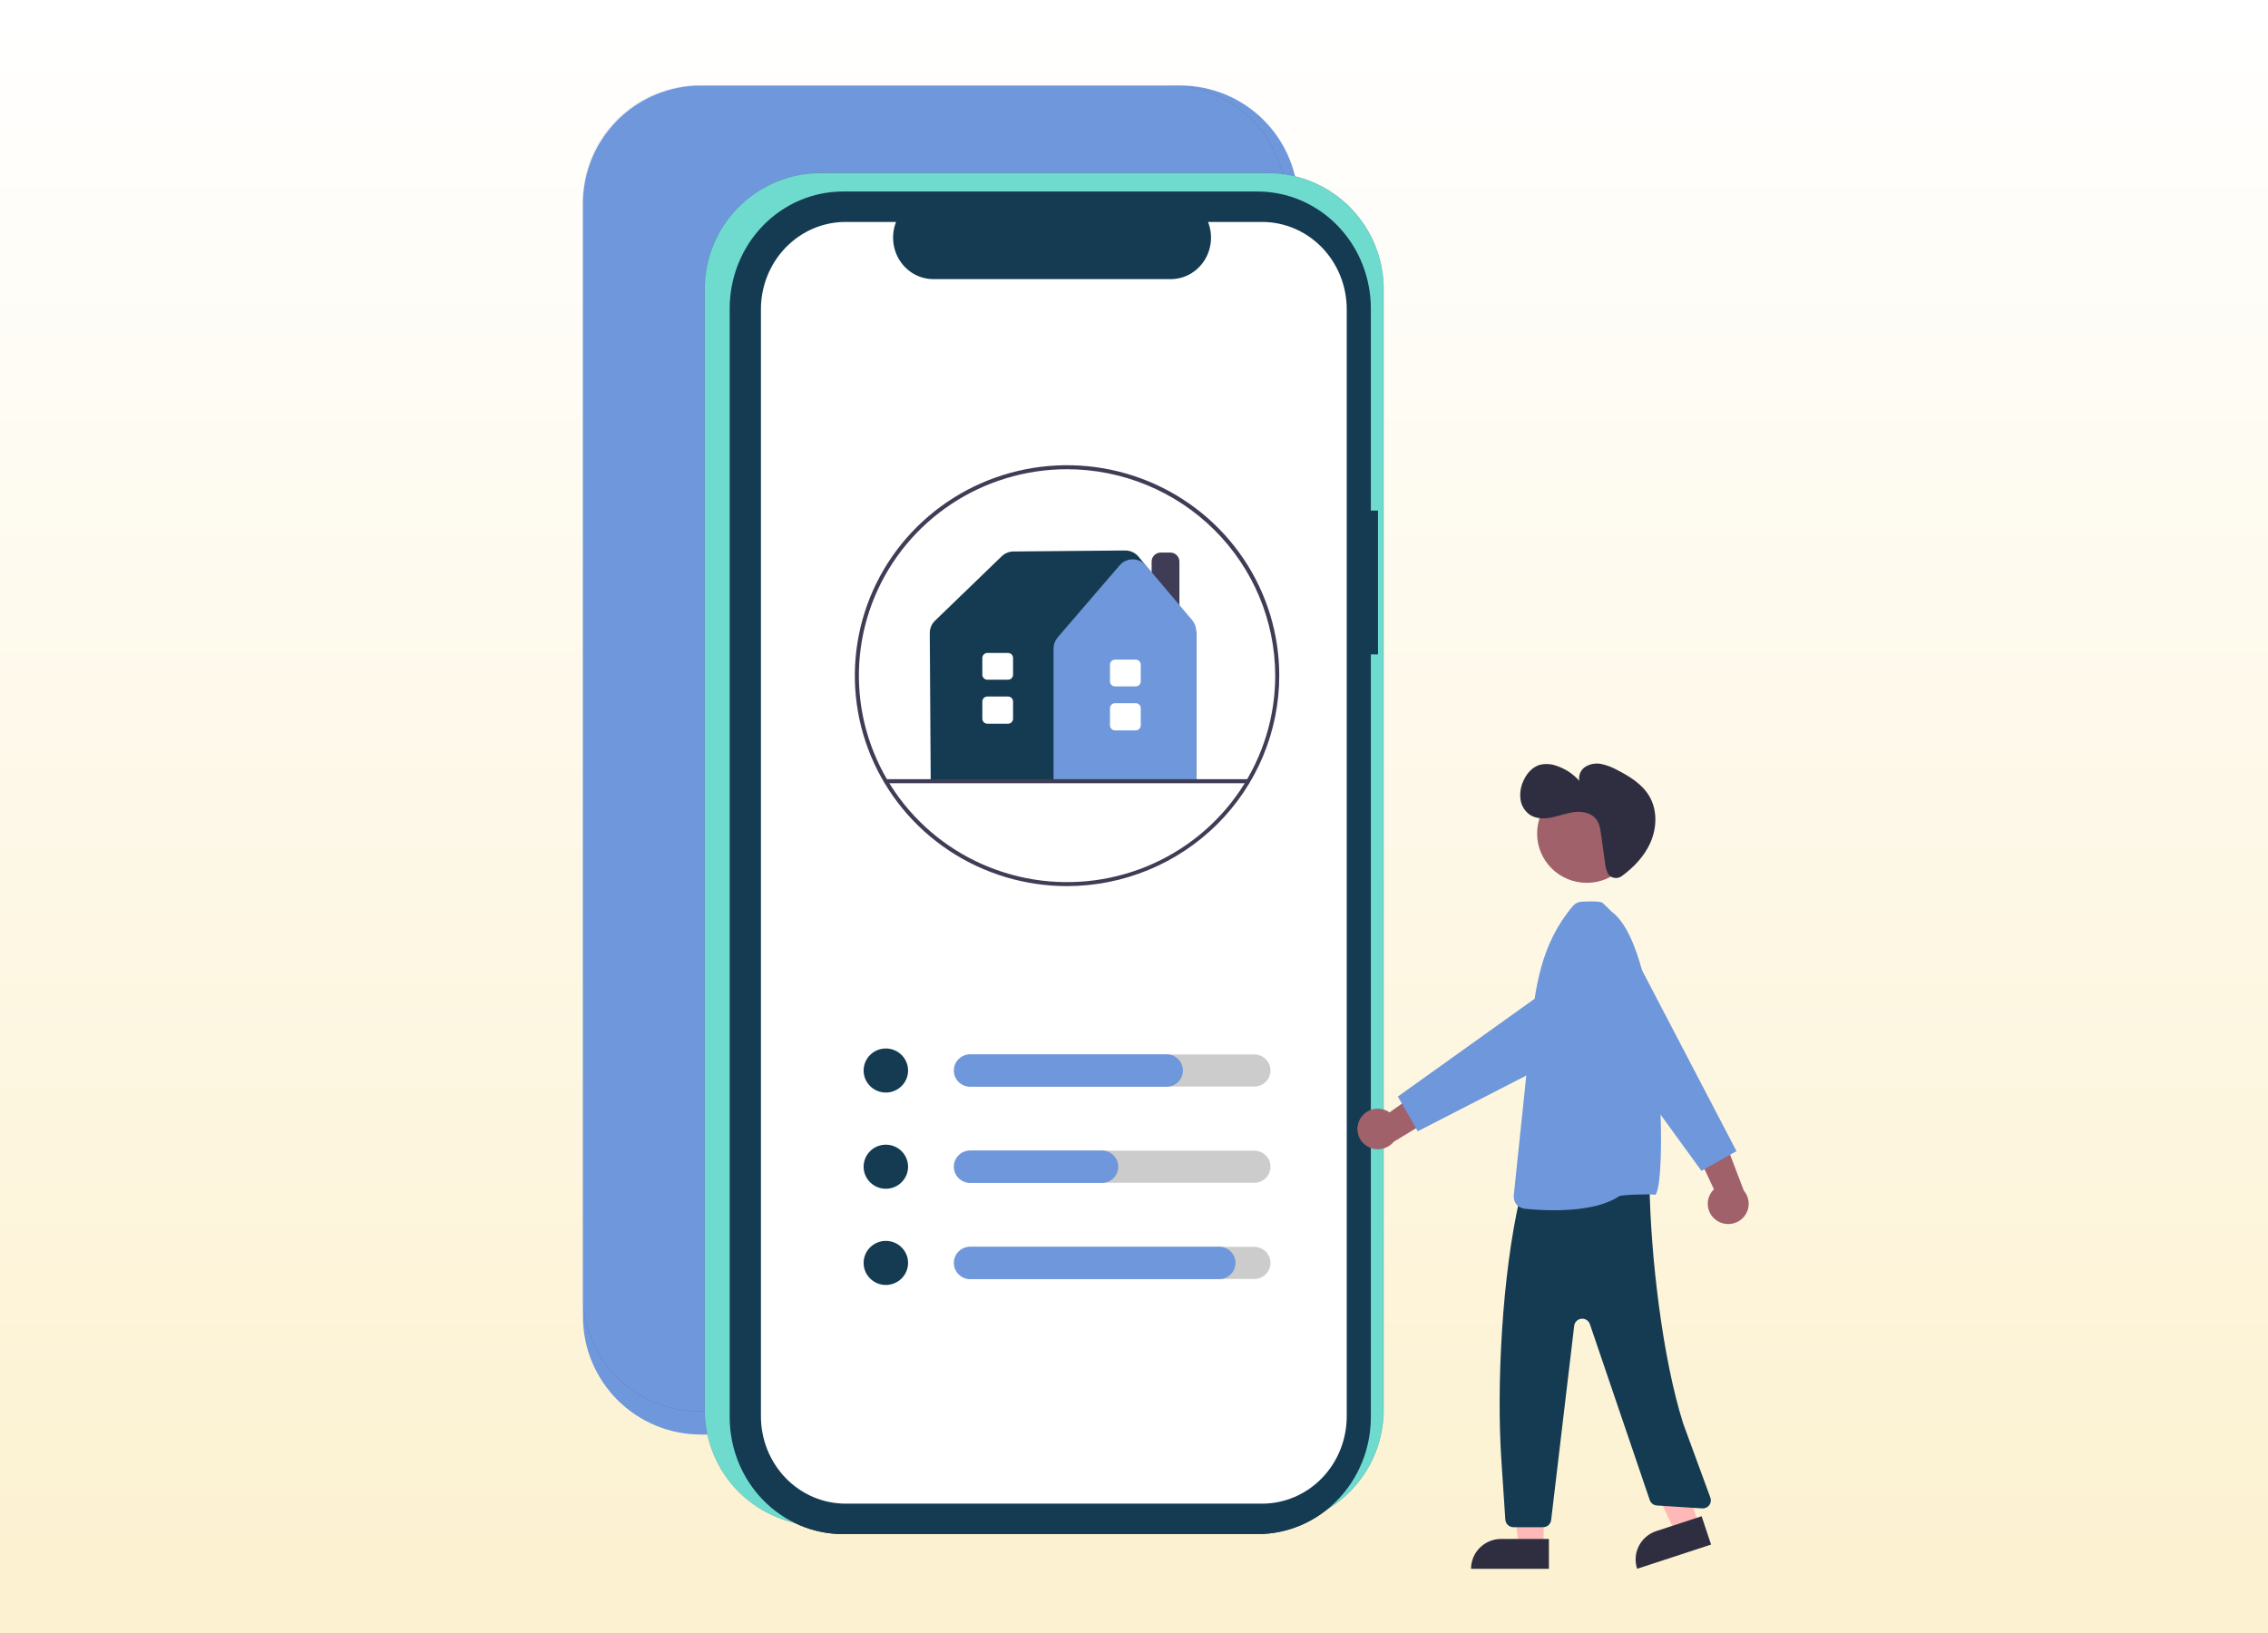<svg xmlns="http://www.w3.org/2000/svg" xmlns:xlink="http://www.w3.org/1999/xlink" width="1500" zoomAndPan="magnify" viewBox="0 0 1125 810" height="1080" preserveAspectRatio="xMidYMid meet" version="1.0"><defs><linearGradient x1="750" gradientTransform="matrix(0.75, 0, 0, 0.75, 0, 0)" y1="0" x2="750" gradientUnits="userSpaceOnUse" y2="1080" id="c0264f109d"><stop stop-opacity="1" stop-color="rgb(100%, 100%, 100%)" offset="0"/><stop stop-opacity="1" stop-color="rgb(99.989%, 99.956%, 99.852%)" offset="0.016"/><stop stop-opacity="1" stop-color="rgb(99.971%, 99.87%, 99.557%)" offset="0.031"/><stop stop-opacity="1" stop-color="rgb(99.953%, 99.785%, 99.265%)" offset="0.047"/><stop stop-opacity="1" stop-color="rgb(99.933%, 99.698%, 98.97%)" offset="0.062"/><stop stop-opacity="1" stop-color="rgb(99.915%, 99.612%, 98.677%)" offset="0.078"/><stop stop-opacity="1" stop-color="rgb(99.896%, 99.527%, 98.383%)" offset="0.094"/><stop stop-opacity="1" stop-color="rgb(99.876%, 99.44%, 98.09%)" offset="0.109"/><stop stop-opacity="1" stop-color="rgb(99.858%, 99.355%, 97.795%)" offset="0.125"/><stop stop-opacity="1" stop-color="rgb(99.84%, 99.269%, 97.502%)" offset="0.141"/><stop stop-opacity="1" stop-color="rgb(99.821%, 99.182%, 97.208%)" offset="0.156"/><stop stop-opacity="1" stop-color="rgb(99.802%, 99.097%, 96.915%)" offset="0.172"/><stop stop-opacity="1" stop-color="rgb(99.783%, 99.011%, 96.62%)" offset="0.188"/><stop stop-opacity="1" stop-color="rgb(99.765%, 98.924%, 96.327%)" offset="0.203"/><stop stop-opacity="1" stop-color="rgb(99.745%, 98.839%, 96.033%)" offset="0.219"/><stop stop-opacity="1" stop-color="rgb(99.727%, 98.753%, 95.74%)" offset="0.234"/><stop stop-opacity="1" stop-color="rgb(99.709%, 98.666%, 95.445%)" offset="0.25"/><stop stop-opacity="1" stop-color="rgb(99.69%, 98.581%, 95.152%)" offset="0.266"/><stop stop-opacity="1" stop-color="rgb(99.67%, 98.495%, 94.858%)" offset="0.281"/><stop stop-opacity="1" stop-color="rgb(99.652%, 98.409%, 94.565%)" offset="0.297"/><stop stop-opacity="1" stop-color="rgb(99.634%, 98.323%, 94.27%)" offset="0.312"/><stop stop-opacity="1" stop-color="rgb(99.614%, 98.238%, 93.977%)" offset="0.328"/><stop stop-opacity="1" stop-color="rgb(99.596%, 98.151%, 93.683%)" offset="0.344"/><stop stop-opacity="1" stop-color="rgb(99.577%, 98.065%, 93.39%)" offset="0.359"/><stop stop-opacity="1" stop-color="rgb(99.559%, 97.98%, 93.095%)" offset="0.375"/><stop stop-opacity="1" stop-color="rgb(99.539%, 97.894%, 92.802%)" offset="0.391"/><stop stop-opacity="1" stop-color="rgb(99.521%, 97.807%, 92.508%)" offset="0.406"/><stop stop-opacity="1" stop-color="rgb(99.503%, 97.722%, 92.215%)" offset="0.422"/><stop stop-opacity="1" stop-color="rgb(99.483%, 97.636%, 91.92%)" offset="0.438"/><stop stop-opacity="1" stop-color="rgb(99.464%, 97.549%, 91.628%)" offset="0.453"/><stop stop-opacity="1" stop-color="rgb(99.446%, 97.464%, 91.333%)" offset="0.469"/><stop stop-opacity="1" stop-color="rgb(99.428%, 97.379%, 91.04%)" offset="0.484"/><stop stop-opacity="1" stop-color="rgb(99.408%, 97.292%, 90.746%)" offset="0.5"/><stop stop-opacity="1" stop-color="rgb(99.39%, 97.206%, 90.453%)" offset="0.516"/><stop stop-opacity="1" stop-color="rgb(99.371%, 97.121%, 90.158%)" offset="0.531"/><stop stop-opacity="1" stop-color="rgb(99.352%, 97.034%, 89.865%)" offset="0.547"/><stop stop-opacity="1" stop-color="rgb(99.333%, 96.948%, 89.571%)" offset="0.562"/><stop stop-opacity="1" stop-color="rgb(99.315%, 96.863%, 89.278%)" offset="0.578"/><stop stop-opacity="1" stop-color="rgb(99.297%, 96.776%, 88.983%)" offset="0.594"/><stop stop-opacity="1" stop-color="rgb(99.277%, 96.69%, 88.69%)" offset="0.609"/><stop stop-opacity="1" stop-color="rgb(99.258%, 96.605%, 88.396%)" offset="0.625"/><stop stop-opacity="1" stop-color="rgb(99.24%, 96.518%, 88.103%)" offset="0.641"/><stop stop-opacity="1" stop-color="rgb(99.22%, 96.432%, 87.808%)" offset="0.656"/><stop stop-opacity="1" stop-color="rgb(99.202%, 96.347%, 87.514%)" offset="0.672"/><stop stop-opacity="1" stop-color="rgb(99.184%, 96.26%, 87.221%)" offset="0.688"/><stop stop-opacity="1" stop-color="rgb(99.165%, 96.175%, 86.926%)" offset="0.703"/><stop stop-opacity="1" stop-color="rgb(99.146%, 96.089%, 86.633%)" offset="0.719"/><stop stop-opacity="1" stop-color="rgb(99.127%, 96.002%, 86.339%)" offset="0.734"/><stop stop-opacity="1" stop-color="rgb(99.109%, 95.917%, 86.046%)" offset="0.75"/><stop stop-opacity="1" stop-color="rgb(99.089%, 95.831%, 85.751%)" offset="0.766"/><stop stop-opacity="1" stop-color="rgb(99.071%, 95.746%, 85.458%)" offset="0.781"/><stop stop-opacity="1" stop-color="rgb(99.052%, 95.659%, 85.164%)" offset="0.797"/><stop stop-opacity="1" stop-color="rgb(99.034%, 95.573%, 84.871%)" offset="0.812"/><stop stop-opacity="1" stop-color="rgb(99.014%, 95.488%, 84.576%)" offset="0.828"/><stop stop-opacity="1" stop-color="rgb(98.996%, 95.401%, 84.283%)" offset="0.844"/><stop stop-opacity="1" stop-color="rgb(98.978%, 95.316%, 83.989%)" offset="0.859"/><stop stop-opacity="1" stop-color="rgb(98.958%, 95.23%, 83.696%)" offset="0.875"/><stop stop-opacity="1" stop-color="rgb(98.94%, 95.143%, 83.401%)" offset="0.891"/><stop stop-opacity="1" stop-color="rgb(98.921%, 95.058%, 83.109%)" offset="0.906"/><stop stop-opacity="1" stop-color="rgb(98.903%, 94.972%, 82.814%)" offset="0.922"/><stop stop-opacity="1" stop-color="rgb(98.883%, 94.885%, 82.521%)" offset="0.938"/><stop stop-opacity="1" stop-color="rgb(98.865%, 94.8%, 82.227%)" offset="0.953"/><stop stop-opacity="1" stop-color="rgb(98.846%, 94.714%, 81.934%)" offset="0.969"/><stop stop-opacity="1" stop-color="rgb(98.827%, 94.627%, 81.639%)" offset="0.984"/><stop stop-opacity="1" stop-color="rgb(98.808%, 94.542%, 81.346%)" offset="1"/></linearGradient><clipPath id="529a4b6dcc"><path d="M 289.145 42.406 L 644 42.406 L 644 712 L 289.145 712 Z M 289.145 42.406 " clip-rule="nonzero"/></clipPath><clipPath id="f7f8d73af6"><path d="M 289.145 42.406 L 645 42.406 L 645 712 L 289.145 712 Z M 289.145 42.406 " clip-rule="nonzero"/></clipPath><clipPath id="b679e14a21"><path d="M 811 752 L 849 752 L 849 778.156 L 811 778.156 Z M 811 752 " clip-rule="nonzero"/></clipPath><clipPath id="9502db666c"><path d="M 729 763 L 769 763 L 769 778.156 L 729 778.156 Z M 729 763 " clip-rule="nonzero"/></clipPath><clipPath id="4175aea1b3"><path d="M 835 557 L 867.395 557 L 867.395 608 L 835 608 Z M 835 557 " clip-rule="nonzero"/></clipPath></defs><rect x="-112.5" width="1350" fill="#ffffff" y="-81" height="972" fill-opacity="1"/><rect x="-112.5" fill="url(#c0264f109d)" width="1350" y="-81" height="972"/><g clip-path="url(#529a4b6dcc)"><path fill="#6f97db" d="M 347.668 42.418 L 585.445 42.418 C 587.363 42.418 589.273 42.512 591.18 42.699 C 593.086 42.887 594.98 43.168 596.859 43.543 C 598.738 43.918 600.598 44.383 602.43 44.938 C 604.262 45.492 606.066 46.137 607.836 46.871 C 609.605 47.605 611.336 48.422 613.027 49.324 C 614.715 50.23 616.359 51.211 617.953 52.277 C 619.543 53.34 621.082 54.48 622.562 55.695 C 624.043 56.914 625.461 58.195 626.816 59.551 C 628.172 60.906 629.457 62.324 630.672 63.805 C 631.891 65.285 633.027 66.824 634.094 68.418 C 635.156 70.008 636.141 71.652 637.047 73.34 C 637.949 75.031 638.766 76.758 639.5 78.531 C 640.234 80.301 640.879 82.102 641.434 83.934 C 641.992 85.77 642.457 87.625 642.828 89.504 C 643.203 91.383 643.484 93.273 643.672 95.18 C 643.859 97.09 643.953 99 643.953 100.914 L 643.953 653.066 C 643.953 654.984 643.859 656.895 643.672 658.801 C 643.484 660.707 643.203 662.602 642.828 664.48 C 642.457 666.359 641.992 668.215 641.434 670.047 C 640.879 671.879 640.234 673.684 639.5 675.453 C 638.766 677.223 637.949 678.953 637.047 680.641 C 636.141 682.332 635.156 683.973 634.094 685.566 C 633.027 687.16 631.891 688.695 630.672 690.176 C 629.457 691.656 628.172 693.074 626.816 694.43 C 625.461 695.785 624.043 697.07 622.562 698.285 C 621.082 699.5 619.543 700.641 617.953 701.703 C 616.359 702.77 614.715 703.754 613.027 704.656 C 611.336 705.559 609.605 706.379 607.836 707.109 C 606.066 707.844 604.262 708.488 602.43 709.043 C 600.598 709.602 598.738 710.066 596.859 710.438 C 594.98 710.812 593.086 711.094 591.18 711.281 C 589.273 711.469 587.363 711.562 585.445 711.562 L 347.668 711.562 C 345.754 711.562 343.84 711.469 341.934 711.281 C 340.027 711.094 338.133 710.812 336.254 710.438 C 334.375 710.066 332.52 709.602 330.684 709.043 C 328.852 708.488 327.047 707.844 325.277 707.109 C 323.508 706.379 321.777 705.559 320.086 704.656 C 318.398 703.754 316.758 702.77 315.164 701.703 C 313.57 700.641 312.031 699.5 310.551 698.285 C 309.07 697.07 307.652 695.785 306.297 694.43 C 304.941 693.074 303.656 691.656 302.441 690.176 C 301.227 688.695 300.086 687.16 299.02 685.566 C 297.957 683.973 296.973 682.332 296.07 680.641 C 295.164 678.953 294.348 677.223 293.613 675.453 C 292.879 673.684 292.234 671.879 291.68 670.047 C 291.125 668.215 290.66 666.359 290.285 664.48 C 289.91 662.602 289.629 660.707 289.441 658.801 C 289.254 656.895 289.16 654.984 289.16 653.066 L 289.16 100.914 C 289.16 99 289.254 97.09 289.441 95.18 C 289.629 93.273 289.91 91.383 290.285 89.504 C 290.66 87.625 291.125 85.77 291.68 83.934 C 292.234 82.102 292.879 80.301 293.613 78.531 C 294.348 76.758 295.164 75.031 296.07 73.34 C 296.973 71.652 297.957 70.008 299.02 68.418 C 300.086 66.824 301.227 65.285 302.441 63.805 C 303.656 62.324 304.941 60.906 306.297 59.551 C 307.652 58.195 309.07 56.914 310.551 55.695 C 312.031 54.48 313.57 53.34 315.164 52.277 C 316.758 51.211 318.398 50.23 320.086 49.324 C 321.777 48.422 323.508 47.605 325.277 46.871 C 327.047 46.137 328.852 45.492 330.684 44.938 C 332.52 44.383 334.375 43.918 336.254 43.543 C 338.133 43.168 340.027 42.887 341.934 42.699 C 343.84 42.512 345.754 42.418 347.668 42.418 Z M 347.668 42.418 " fill-opacity="1" fill-rule="nonzero"/></g><g clip-path="url(#f7f8d73af6)"><path stroke-linecap="butt" transform="matrix(0.023, 0, 0, 0.023, 289.148, 42.407)" fill="none" stroke-linejoin="miter" d="M 2499.987 0.466 L 12657.977 0.466 C 12739.913 0.466 12821.516 4.472 12902.952 12.483 C 12984.389 20.495 13065.324 32.513 13145.592 48.536 C 13225.86 64.56 13305.294 84.422 13383.559 108.123 C 13461.825 131.825 13538.922 159.365 13614.517 190.744 C 13690.113 222.123 13764.039 257.008 13836.297 295.564 C 13908.388 334.288 13978.644 376.182 14046.73 421.749 C 14114.649 467.149 14180.398 515.887 14243.645 567.796 C 14306.891 619.872 14367.468 674.619 14425.374 732.537 C 14483.281 790.455 14538.183 851.044 14590.082 914.303 C 14642.148 977.562 14690.709 1043.325 14736.267 1111.425 C 14781.657 1179.358 14823.71 1249.627 14862.426 1321.733 C 14900.975 1394.005 14935.852 1467.78 14967.225 1543.557 C 14998.598 1619.168 15026.133 1696.114 15049.829 1774.395 C 15073.693 1852.843 15093.551 1932.126 15109.404 2012.41 C 15125.425 2092.694 15137.44 2173.479 15145.45 2254.931 C 15153.46 2336.551 15157.465 2418.17 15157.465 2499.957 L 15157.465 26092.98 C 15157.465 26174.933 15153.46 26256.553 15145.45 26338.005 C 15137.44 26419.458 15125.425 26500.41 15109.404 26580.694 C 15093.551 26660.978 15073.693 26740.261 15049.829 26818.542 C 15026.133 26896.823 14998.598 26973.936 14967.225 27049.547 C 14935.852 27125.157 14900.975 27199.099 14862.426 27271.204 C 14823.71 27343.477 14781.657 27413.579 14736.267 27481.679 C 14690.709 27549.779 14642.148 27615.375 14590.082 27678.634 C 14538.183 27741.893 14483.281 27802.482 14425.374 27860.4 C 14367.468 27918.318 14306.891 27973.232 14243.645 28025.141 C 14180.398 28077.05 14114.649 28125.788 14046.73 28171.188 C 13978.644 28216.755 13908.388 28258.816 13836.297 28297.373 C 13764.039 28335.929 13690.113 28370.98 13614.517 28402.193 C 13538.922 28433.572 13461.825 28461.112 13383.559 28484.813 C 13305.294 28508.682 13225.86 28528.544 13145.592 28544.401 C 13065.324 28560.424 12984.389 28572.442 12902.952 28580.453 C 12821.516 28588.465 12739.913 28592.471 12657.977 28592.471 L 2499.987 28592.471 C 2418.217 28592.471 2336.447 28588.465 2255.011 28580.453 C 2173.575 28572.442 2092.64 28560.424 2012.372 28544.401 C 1932.104 28528.544 1852.837 28508.682 1774.404 28484.813 C 1696.139 28461.112 1619.042 28433.572 1543.446 28402.193 C 1467.851 28370.98 1393.924 28335.929 1321.666 28297.373 C 1249.575 28258.816 1179.487 28216.755 1111.401 28171.188 C 1043.315 28125.788 977.565 28077.05 914.319 28025.141 C 851.072 27973.232 790.496 27918.318 732.589 27860.4 C 674.683 27802.482 619.78 27741.893 567.881 27678.634 C 515.983 27615.375 467.254 27549.779 421.697 27481.679 C 376.306 27413.579 334.253 27343.477 295.705 27271.204 C 256.989 27199.099 222.112 27125.157 190.739 27049.547 C 159.366 26973.936 131.831 26896.823 108.134 26818.542 C 84.438 26740.261 64.579 26660.978 48.559 26580.694 C 32.539 26500.41 20.524 26419.458 12.514 26338.005 C 4.504 26256.553 0.499 26174.933 0.499 26092.98 L 0.499 2499.957 C 0.499 2418.17 4.504 2336.551 12.514 2254.931 C 20.524 2173.479 32.539 2092.694 48.559 2012.41 C 64.579 1932.126 84.438 1852.843 108.134 1774.395 C 131.831 1696.114 159.366 1619.168 190.739 1543.557 C 222.112 1467.78 256.989 1394.005 295.705 1321.733 C 334.253 1249.627 376.306 1179.358 421.697 1111.425 C 467.254 1043.325 515.983 977.562 567.881 914.303 C 619.78 851.044 674.683 790.455 732.589 732.537 C 790.496 674.619 851.072 619.872 914.319 567.796 C 977.565 515.887 1043.315 467.149 1111.401 421.749 C 1179.487 376.182 1249.575 334.288 1321.666 295.564 C 1393.924 257.008 1467.851 222.123 1543.446 190.744 C 1619.042 159.365 1696.139 131.825 1774.404 108.123 C 1852.837 84.422 1932.104 64.56 2012.372 48.536 C 2092.64 32.513 2173.575 20.495 2255.011 12.483 C 2336.447 4.472 2418.217 0.466 2499.987 0.466 Z M 2499.987 0.466 " stroke="#000000" stroke-width="1" stroke-opacity="1" stroke-miterlimit="4"/></g><path stroke-linecap="butt" transform="matrix(0.023, 0, 0, 0.023, 289.148, 42.407)" fill-opacity="1" fill="#6fdbce" fill-rule="nonzero" stroke-linejoin="miter" d="M 5130.975 1889.563 L 14768.975 1889.563 C 14850.911 1889.563 14932.514 1893.569 15013.951 1901.581 C 15095.387 1909.593 15176.322 1921.61 15256.59 1937.467 C 15336.858 1953.49 15416.292 1973.353 15494.557 1997.054 C 15572.823 2020.922 15649.92 2048.463 15725.515 2079.842 C 15801.111 2111.054 15875.038 2146.106 15947.295 2184.662 C 16019.386 2223.218 16089.642 2265.28 16157.728 2310.68 C 16225.647 2356.246 16291.396 2404.984 16354.643 2456.894 C 16417.889 2508.803 16478.466 2563.717 16536.372 2621.635 C 16594.279 2679.553 16649.181 2739.975 16701.08 2803.401 C 16753.146 2866.66 16801.707 2932.256 16847.265 3000.356 C 16892.655 3068.455 16934.709 3138.558 16973.424 3210.663 C 17011.973 3282.936 17046.85 3356.877 17078.223 3432.488 C 17109.596 3508.099 17137.131 3585.044 17160.827 3663.493 C 17184.691 3741.774 17204.549 3821.056 17220.403 3901.341 C 17236.423 3981.625 17248.438 4062.577 17256.448 4144.029 C 17264.458 4225.482 17268.463 4307.101 17268.463 4389.054 L 17268.463 28560.925 C 17268.463 28642.878 17264.458 28724.498 17256.448 28805.95 C 17248.438 28887.403 17236.423 28968.354 17220.403 29048.639 C 17204.549 29128.923 17184.691 29208.205 17160.827 29286.487 C 17137.131 29364.935 17109.596 29441.881 17078.223 29517.491 C 17046.85 29593.102 17011.973 29667.043 16973.424 29739.316 C 16934.709 29811.421 16892.655 29881.524 16847.265 29949.624 C 16801.707 30017.723 16753.146 30083.319 16701.08 30146.745 C 16649.181 30210.005 16594.279 30270.593 16536.372 30328.344 C 16478.466 30386.263 16417.889 30441.176 16354.643 30493.086 C 16291.396 30544.995 16225.647 30593.733 16157.728 30639.299 C 16089.642 30684.699 16019.386 30726.761 15947.295 30765.317 C 15875.038 30803.874 15801.111 30838.925 15725.515 30870.304 C 15649.92 30901.516 15572.823 30929.057 15494.557 30952.925 C 15416.292 30976.626 15336.858 30996.489 15256.59 31012.512 C 15176.322 31028.369 15095.387 31040.386 15013.951 31048.398 C 14932.514 31056.41 14850.911 31060.583 14768.975 31060.583 L 5130.975 31060.583 C 5049.205 31060.583 4967.435 31056.41 4885.999 31048.398 C 4804.563 31040.386 4723.627 31028.369 4643.359 31012.512 C 4563.091 30996.489 4483.825 30976.626 4405.392 30952.925 C 4327.127 30929.057 4250.03 30901.516 4174.434 30870.304 C 4098.839 30838.925 4024.912 30803.874 3952.821 30765.317 C 3880.563 30726.761 3810.475 30684.699 3742.389 30639.299 C 3674.303 30593.733 3608.553 30544.995 3545.307 30493.086 C 3482.06 30441.176 3421.484 30386.263 3363.577 30328.344 C 3305.671 30270.593 3250.768 30210.005 3198.869 30146.745 C 3146.97 30083.319 3098.242 30017.723 3052.685 29949.624 C 3007.294 29881.524 2965.241 29811.421 2926.692 29739.316 C 2887.977 29667.043 2853.099 29593.102 2821.727 29517.491 C 2790.354 29441.881 2762.819 29364.935 2739.122 29286.487 C 2715.426 29208.205 2695.567 29128.923 2679.547 29048.639 C 2663.527 28968.354 2651.512 28887.403 2643.502 28805.95 C 2635.491 28724.498 2631.486 28642.878 2631.486 28560.925 L 2631.486 4389.054 C 2631.486 4307.101 2635.491 4225.482 2643.502 4144.029 C 2651.512 4062.577 2663.527 3981.625 2679.547 3901.341 C 2695.567 3821.056 2715.426 3741.774 2739.122 3663.493 C 2762.819 3585.044 2790.354 3508.099 2821.727 3432.488 C 2853.099 3356.877 2887.977 3282.936 2926.692 3210.663 C 2965.241 3138.558 3007.294 3068.455 3052.685 3000.356 C 3098.242 2932.256 3146.97 2866.66 3198.869 2803.401 C 3250.768 2739.975 3305.671 2679.553 3363.577 2621.635 C 3421.484 2563.717 3482.06 2508.803 3545.307 2456.894 C 3608.553 2404.984 3674.303 2356.246 3742.389 2310.68 C 3810.475 2265.28 3880.563 2223.218 3952.821 2184.662 C 4024.912 2146.106 4098.839 2111.054 4174.434 2079.842 C 4250.03 2048.463 4327.127 2020.922 4405.392 1997.054 C 4483.825 1973.353 4563.091 1953.49 4643.359 1937.467 C 4723.627 1921.61 4804.563 1909.593 4885.999 1901.581 C 4967.435 1893.569 5049.205 1889.563 5130.975 1889.563 Z M 5130.975 1889.563 " stroke="#000000" stroke-width="1" stroke-opacity="1" stroke-miterlimit="4"/><path fill="#143b51" d="M 683.523 253.246 L 679.98 253.246 L 679.98 153.008 C 679.98 145.391 678.527 137.848 675.703 130.809 C 672.883 123.77 668.742 117.375 663.523 111.984 C 658.309 106.598 652.113 102.324 645.297 99.41 C 638.48 96.496 631.176 94.992 623.797 94.992 L 418.133 94.992 C 410.754 94.992 403.445 96.496 396.629 99.41 C 389.812 102.324 383.621 106.598 378.402 111.984 C 373.188 117.375 369.047 123.77 366.223 130.809 C 363.398 137.848 361.945 145.391 361.945 153.008 L 361.945 702.918 C 361.945 718.305 367.867 733.062 378.402 743.938 C 388.941 754.82 403.23 760.934 418.133 760.934 L 623.797 760.934 C 638.699 760.934 652.988 754.82 663.523 743.938 C 674.062 733.062 679.98 718.305 679.98 702.918 L 679.98 324.598 L 683.523 324.598 Z M 683.523 253.246 " fill-opacity="1" fill-rule="nonzero"/><path fill="#ffffff" d="M 626.07 110.09 L 599.223 110.09 C 600.457 113.215 600.93 116.605 600.594 119.965 C 600.262 123.32 599.133 126.543 597.309 129.344 C 595.484 132.145 593.023 134.441 590.137 136.027 C 587.254 137.617 584.035 138.445 580.766 138.445 L 462.938 138.445 C 459.668 138.445 456.449 137.617 453.562 136.027 C 450.676 134.441 448.215 132.145 446.391 129.344 C 444.566 126.543 443.441 123.32 443.105 119.965 C 442.773 116.605 443.242 113.215 444.477 110.09 L 419.402 110.09 C 408.273 110.09 397.602 114.652 389.734 122.777 C 381.863 130.902 377.441 141.922 377.441 153.414 L 377.441 702.512 C 377.441 714.004 381.863 725.023 389.734 733.148 C 397.602 741.273 408.273 745.836 419.402 745.836 L 626.07 745.836 C 631.582 745.836 637.035 744.715 642.125 742.539 C 647.219 740.363 651.844 737.172 655.738 733.148 C 659.637 729.125 662.727 724.348 664.832 719.094 C 666.941 713.836 668.027 708.203 668.027 702.512 L 668.027 153.414 C 668.027 147.723 666.941 142.09 664.832 136.836 C 662.727 131.578 659.637 126.801 655.738 122.777 C 651.844 118.754 647.219 115.562 642.125 113.387 C 637.035 111.211 631.582 110.09 626.07 110.09 Z M 626.07 110.09 " fill-opacity="1" fill-rule="nonzero"/><path stroke-linecap="butt" transform="matrix(0.023, 0, 0, 0.023, 289.148, 42.407)" fill-opacity="1" fill="#6fdbce" fill-rule="nonzero" stroke-linejoin="miter" d="M 5126.97 1889.563 L 14764.97 1889.563 C 14846.906 1889.563 14928.509 1893.569 15009.945 1901.581 C 15091.382 1909.593 15172.317 1921.61 15252.585 1937.467 C 15332.853 1953.49 15412.287 1973.353 15490.552 1997.054 C 15568.985 2020.922 15645.915 2048.463 15721.51 2079.842 C 15797.106 2111.054 15871.032 2146.106 15943.29 2184.662 C 16015.381 2223.218 16085.637 2265.28 16153.723 2310.68 C 16221.642 2356.246 16287.391 2404.984 16350.638 2456.894 C 16413.884 2508.803 16474.461 2563.717 16532.367 2621.635 C 16590.274 2679.553 16645.176 2739.975 16697.075 2803.401 C 16749.141 2866.66 16797.702 2932.256 16843.26 3000.356 C 16888.817 3068.455 16930.703 3138.558 16969.419 3210.663 C 17007.968 3282.936 17042.845 3356.877 17074.218 3432.488 C 17105.591 3508.099 17133.126 3585.044 17156.822 3663.493 C 17180.686 3741.774 17200.544 3821.056 17216.397 3901.341 C 17232.418 3981.625 17244.433 4062.577 17252.443 4144.029 C 17260.453 4225.482 17264.458 4307.101 17264.458 4389.054 L 17264.458 28560.925 C 17264.458 28642.878 17260.453 28724.498 17252.443 28805.95 C 17244.433 28887.403 17232.418 28968.354 17216.397 29048.639 C 17200.544 29128.923 17180.686 29208.205 17156.822 29286.487 C 17133.126 29364.935 17105.591 29441.881 17074.218 29517.491 C 17042.845 29593.102 17007.968 29667.043 16969.419 29739.316 C 16930.703 29811.421 16888.817 29881.524 16843.26 29949.624 C 16797.702 30017.723 16749.141 30083.319 16697.075 30146.745 C 16645.176 30210.005 16590.274 30270.593 16532.367 30328.344 C 16474.461 30386.263 16413.884 30441.176 16350.638 30493.086 C 16287.391 30544.995 16221.642 30593.733 16153.723 30639.299 C 16085.637 30684.699 16015.381 30726.761 15943.29 30765.317 C 15871.032 30803.874 15797.106 30838.925 15721.51 30870.304 C 15645.915 30901.516 15568.985 30929.057 15490.552 30952.925 C 15412.287 30976.626 15332.853 30996.489 15252.585 31012.512 C 15172.317 31028.369 15091.382 31040.386 15009.945 31048.398 C 14928.509 31056.41 14846.906 31060.583 14764.97 31060.583 L 5126.97 31060.583 C 5045.2 31060.583 4963.43 31056.41 4881.994 31048.398 C 4800.558 31040.386 4719.622 31028.369 4639.354 31012.512 C 4559.086 30996.489 4479.82 30976.626 4401.387 30952.925 C 4323.122 30929.057 4246.191 30901.516 4170.429 30870.304 C 4094.834 30838.925 4020.907 30803.874 3948.816 30765.317 C 3876.558 30726.761 3806.47 30684.699 3738.384 30639.299 C 3670.298 30593.733 3604.548 30544.995 3541.302 30493.086 C 3478.055 30441.176 3417.479 30386.263 3359.572 30328.344 C 3301.666 30270.593 3246.763 30210.005 3194.864 30146.745 C 3142.965 30083.319 3094.237 30017.723 3048.68 29949.624 C 3003.289 29881.524 2961.236 29811.421 2922.687 29739.316 C 2883.972 29667.043 2849.094 29593.102 2817.721 29517.491 C 2786.515 29441.881 2758.814 29364.935 2735.117 29286.487 C 2711.421 29208.205 2691.562 29128.923 2675.542 29048.639 C 2659.522 28968.354 2647.507 28887.403 2639.497 28805.95 C 2631.486 28724.498 2627.481 28642.878 2627.481 28560.925 L 2627.481 4389.054 C 2627.481 4307.101 2631.486 4225.482 2639.497 4144.029 C 2647.507 4062.577 2659.522 3981.625 2675.542 3901.341 C 2691.562 3821.056 2711.421 3741.774 2735.117 3663.493 C 2758.814 3585.044 2786.515 3508.099 2817.721 3432.488 C 2849.094 3356.877 2883.972 3282.936 2922.687 3210.663 C 2961.236 3138.558 3003.289 3068.455 3048.68 3000.356 C 3094.237 2932.256 3142.965 2866.66 3194.864 2803.401 C 3246.763 2739.975 3301.666 2679.553 3359.572 2621.635 C 3417.479 2563.717 3478.055 2508.803 3541.302 2456.894 C 3604.548 2404.984 3670.298 2356.246 3738.384 2310.68 C 3806.47 2265.28 3876.558 2223.218 3948.816 2184.662 C 4020.907 2146.106 4094.834 2111.054 4170.429 2079.842 C 4246.191 2048.463 4323.122 2020.922 4401.387 1997.054 C 4479.82 1973.353 4559.086 1953.49 4639.354 1937.467 C 4719.622 1921.61 4800.558 1909.593 4881.994 1901.581 C 4963.43 1893.569 5045.2 1889.563 5126.97 1889.563 Z M 5126.97 1889.563 " stroke="#000000" stroke-width="1" stroke-opacity="1" stroke-miterlimit="4"/><path fill="#143b51" d="M 683.523 253.246 L 679.98 253.246 L 679.98 153.008 C 679.98 145.391 678.527 137.848 675.703 130.809 C 672.883 123.77 668.742 117.375 663.523 111.984 C 658.309 106.598 652.113 102.324 645.297 99.41 C 638.48 96.496 631.176 94.992 623.797 94.992 L 418.133 94.992 C 410.754 94.992 403.445 96.496 396.629 99.41 C 389.812 102.324 383.621 106.598 378.402 111.984 C 373.188 117.375 369.047 123.77 366.223 130.809 C 363.398 137.848 361.945 145.391 361.945 153.008 L 361.945 702.918 C 361.945 718.305 367.867 733.062 378.402 743.938 C 388.941 754.82 403.23 760.934 418.133 760.934 L 623.797 760.934 C 638.699 760.934 652.988 754.82 663.523 743.938 C 674.062 733.062 679.98 718.305 679.98 702.918 L 679.98 324.598 L 683.523 324.598 Z M 683.523 253.246 " fill-opacity="1" fill-rule="nonzero"/><path fill="#ffffff" d="M 626.07 110.09 L 599.223 110.09 C 600.457 113.215 600.93 116.605 600.594 119.965 C 600.262 123.32 599.133 126.543 597.309 129.344 C 595.484 132.145 593.023 134.441 590.137 136.027 C 587.254 137.617 584.035 138.445 580.766 138.445 L 462.938 138.445 C 459.668 138.445 456.449 137.617 453.562 136.027 C 450.676 134.441 448.215 132.145 446.391 129.344 C 444.566 126.543 443.441 123.32 443.105 119.965 C 442.773 116.605 443.242 113.215 444.477 110.09 L 419.402 110.09 C 408.273 110.09 397.602 114.652 389.734 122.777 C 381.863 130.902 377.441 141.922 377.441 153.414 L 377.441 702.512 C 377.441 714.004 381.863 725.023 389.734 733.148 C 397.602 741.273 408.273 745.836 419.402 745.836 L 626.07 745.836 C 631.582 745.836 637.035 744.715 642.125 742.539 C 647.219 740.363 651.844 737.172 655.738 733.148 C 659.637 729.125 662.727 724.348 664.832 719.094 C 666.941 713.836 668.027 708.203 668.027 702.512 L 668.027 153.414 C 668.027 147.723 666.941 142.09 664.832 136.836 C 662.727 131.578 659.637 126.801 655.738 122.777 C 651.844 118.754 647.219 115.562 642.125 113.387 C 637.035 111.211 631.582 110.09 626.07 110.09 Z M 626.07 110.09 " fill-opacity="1" fill-rule="nonzero"/><path fill="#ffb8b8" d="M 842.676 756.195 L 831 760.02 L 810.559 717.219 L 827.793 711.574 Z M 842.676 756.195 " fill-opacity="1" fill-rule="nonzero"/><g clip-path="url(#b679e14a21)"><path fill="#2f2e41" d="M 821.559 759.453 L 844.062 752.078 L 848.746 766.129 L 812.07 778.148 C 811.457 776.305 811.211 774.355 811.359 772.418 C 811.5 770.477 812.027 768.586 812.91 766.852 C 813.789 765.117 815.008 763.57 816.492 762.301 C 817.977 761.031 819.695 760.062 821.559 759.453 Z M 821.559 759.453 " fill-opacity="1" fill-rule="nonzero"/></g><path fill="#ffb8b8" d="M 765.684 766.828 L 753.395 766.828 L 747.547 719.812 L 765.688 719.812 Z M 765.684 766.828 " fill-opacity="1" fill-rule="nonzero"/><g clip-path="url(#9502db666c)"><path fill="#2f2e41" d="M 744.609 763.344 L 768.309 763.344 L 768.309 778.156 L 729.684 778.156 C 729.684 776.211 730.07 774.285 730.82 772.488 C 731.57 770.691 732.672 769.059 734.055 767.684 C 735.441 766.305 737.086 765.215 738.895 764.473 C 740.707 763.727 742.648 763.344 744.609 763.344 Z M 744.609 763.344 " fill-opacity="1" fill-rule="nonzero"/></g><path fill="#143b51" d="M 754.32 592.32 L 753.691 595.07 C 745.223 632.258 742.207 686.371 744.738 724.414 L 746.691 753.801 C 746.758 754.809 747.207 755.75 747.953 756.441 C 748.695 757.133 749.676 757.516 750.695 757.516 L 765.43 757.516 C 766.414 757.516 767.359 757.156 768.094 756.512 C 768.828 755.863 769.297 754.973 769.414 754.004 L 780.852 657.609 C 780.957 656.707 781.371 655.867 782.031 655.23 C 782.688 654.594 783.543 654.199 784.457 654.117 C 785.367 654.027 786.285 654.254 787.051 654.758 C 787.812 655.262 788.379 656.008 788.656 656.875 L 818.301 743.984 C 818.543 744.75 819.016 745.422 819.652 745.918 C 820.285 746.41 821.059 746.703 821.867 746.754 L 844.375 748.195 C 845.027 748.234 845.676 748.121 846.27 747.855 C 846.867 747.594 847.387 747.191 847.789 746.684 C 848.191 746.176 848.461 745.578 848.578 744.941 C 848.695 744.309 848.656 743.656 848.461 743.039 L 834.91 706.098 C 824.441 672.949 818.812 622.574 818.199 587.84 C 818.191 587.293 818.066 586.75 817.836 586.254 C 817.605 585.758 817.273 585.309 816.859 584.945 C 816.449 584.578 815.965 584.305 815.441 584.133 C 814.914 583.961 814.359 583.898 813.809 583.953 L 757.852 589.238 C 757.008 589.316 756.215 589.656 755.582 590.211 C 754.945 590.762 754.504 591.504 754.32 592.32 Z M 754.32 592.32 " fill-opacity="1" fill-rule="nonzero"/><path fill="#a0616a" d="M 787.082 437.898 C 800.68 437.898 811.707 426.965 811.707 413.477 C 811.707 399.988 800.68 389.055 787.082 389.055 C 773.48 389.055 762.457 399.988 762.457 413.477 C 762.457 426.965 773.48 437.898 787.082 437.898 Z M 787.082 437.898 " fill-opacity="1" fill-rule="nonzero"/><path fill="#6f97db" d="M 770.91 600.316 C 766.008 600.309 761.109 600.051 756.23 599.547 C 754.66 599.379 753.223 598.609 752.223 597.402 C 751.223 596.195 750.734 594.648 750.867 593.09 L 759.262 512.664 C 761.289 489.918 764.414 467.953 780.242 449.355 C 780.781 448.727 781.441 448.215 782.188 447.848 C 782.938 447.484 783.754 447.277 784.586 447.242 L 785.18 447.219 C 791.422 446.961 794.297 447.188 795.109 447.992 L 799.461 452.242 C 826.012 471.715 827.117 595.055 820.574 592.625 C 819.309 592.156 804.199 592.629 803.148 593.34 C 794.617 599.105 780.91 600.316 770.91 600.316 Z M 770.91 600.316 " fill-opacity="1" fill-rule="nonzero"/><path fill="#a0616a" d="M 674.309 555.668 C 674.938 554.348 675.848 553.176 676.98 552.242 C 678.113 551.305 679.438 550.625 680.863 550.254 C 682.289 549.883 683.781 549.824 685.23 550.082 C 686.68 550.344 688.055 550.918 689.258 551.762 L 718.398 531.09 L 719.105 549.539 L 691.324 566.34 C 689.762 568.25 687.543 569.523 685.094 569.922 C 682.648 570.324 680.137 569.816 678.039 568.5 C 675.941 567.184 674.402 565.152 673.715 562.785 C 673.027 560.422 673.238 557.891 674.309 555.668 Z M 674.309 555.668 " fill-opacity="1" fill-rule="nonzero"/><path fill="#6f97db" d="M 703.25 561.141 L 693.379 543.91 L 783.277 479.641 C 785.305 478.188 787.617 477.168 790.059 476.641 C 792.504 476.117 795.031 476.098 797.48 476.582 C 799.934 477.066 802.258 478.051 804.312 479.469 C 806.363 480.887 808.098 482.707 809.41 484.82 C 810.719 486.934 811.574 489.293 811.926 491.746 C 812.277 494.203 812.113 496.703 811.441 499.094 C 810.773 501.48 809.613 503.711 808.035 505.633 C 806.461 507.559 804.5 509.141 802.281 510.285 Z M 703.25 561.141 " fill-opacity="1" fill-rule="nonzero"/><path fill="#2f2e41" d="M 798.148 434.121 C 798.98 434.938 800.086 435.426 801.254 435.5 C 802.422 435.578 803.578 435.23 804.508 434.527 C 810.312 430.262 815.406 424.949 818.422 418.477 C 821.879 411.055 822.262 401.949 818.098 394.898 C 814.578 388.938 808.355 385.09 802.16 381.93 C 799.754 380.582 797.164 379.594 794.469 378.988 C 791.746 378.395 788.895 378.848 786.496 380.266 C 785.324 380.992 784.402 382.055 783.848 383.316 C 783.293 384.57 783.133 385.965 783.387 387.312 C 780.414 383.945 776.598 381.41 772.328 379.953 C 769.641 378.91 766.695 378.695 763.883 379.344 C 759.953 380.453 757.078 383.914 755.508 387.656 C 754.242 390.504 753.801 393.648 754.246 396.727 C 754.477 398.262 755.031 399.73 755.875 401.035 C 756.715 402.344 757.82 403.461 759.129 404.316 C 762.375 406.309 766.523 406.168 770.258 405.352 C 773.996 404.535 777.609 403.121 781.414 402.762 C 785.223 402.402 789.457 403.344 791.773 406.359 C 793.406 408.484 793.824 411.258 794.191 413.906 L 796.098 427.66 C 796.25 429.652 796.762 431.594 797.609 433.406 C 797.754 433.668 797.938 433.91 798.148 434.121 Z M 798.148 434.121 " fill-opacity="1" fill-rule="nonzero"/><g clip-path="url(#4175aea1b3)"><path fill="#a0616a" d="M 851.277 605.207 C 850.082 604.352 849.09 603.246 848.371 601.969 C 847.656 600.691 847.23 599.277 847.125 597.82 C 847.02 596.359 847.238 594.898 847.766 593.535 C 848.289 592.168 849.113 590.938 850.172 589.918 L 835.09 557.699 L 853.496 560.426 L 864.996 590.605 C 866.598 592.484 867.449 594.879 867.391 597.34 C 867.332 599.801 866.363 602.152 864.676 603.953 C 862.98 605.754 860.684 606.875 858.215 607.105 C 855.746 607.336 853.277 606.66 851.277 605.207 Z M 851.277 605.207 " fill-opacity="1" fill-rule="nonzero"/></g><path fill="#6f97db" d="M 861.355 570.988 L 843.98 580.773 L 779.164 491.621 C 777.703 489.609 776.672 487.32 776.145 484.895 C 775.613 482.473 775.59 479.965 776.082 477.535 C 776.57 475.102 777.562 472.797 778.992 470.762 C 780.422 468.723 782.258 467.004 784.391 465.707 C 786.52 464.406 788.898 463.559 791.375 463.211 C 793.852 462.863 796.371 463.027 798.785 463.691 C 801.191 464.352 803.438 465.504 805.379 467.066 C 807.324 468.629 808.918 470.574 810.066 472.777 Z M 861.355 570.988 " fill-opacity="1" fill-rule="nonzero"/><path fill="#3f3d56" d="M 529.289 439.535 C 508.473 439.535 488.117 433.414 470.809 421.945 C 453.496 410.473 440.004 394.168 432.039 375.094 C 424.07 356.02 421.984 335.031 426.047 314.781 C 430.109 294.531 440.137 275.93 454.855 261.332 C 469.578 246.73 488.336 236.789 508.754 232.762 C 529.172 228.734 550.34 230.801 569.574 238.703 C 588.809 246.602 605.25 259.984 616.816 277.152 C 628.383 294.316 634.555 314.5 634.555 335.145 C 634.523 362.824 623.422 389.355 603.691 408.926 C 583.953 428.496 557.199 439.504 529.289 439.535 Z M 529.289 232.746 C 508.867 232.746 488.902 238.75 471.922 250.004 C 454.941 261.254 441.707 277.246 433.891 295.961 C 426.074 314.672 424.031 335.262 428.016 355.121 C 432 374.988 441.832 393.234 456.273 407.555 C 470.715 421.875 489.113 431.629 509.145 435.582 C 529.176 439.531 549.938 437.504 568.805 429.754 C 587.676 422.004 603.801 408.879 615.148 392.035 C 626.492 375.199 632.551 355.398 632.551 335.145 C 632.52 307.996 621.629 281.969 602.27 262.77 C 582.914 243.574 556.668 232.773 529.289 232.746 Z M 529.289 232.746 " fill-opacity="1" fill-rule="nonzero"/><path fill="#143b51" d="M 439.402 541.926 C 445.492 541.926 450.43 537.031 450.43 530.996 C 450.43 524.961 445.492 520.066 439.402 520.066 C 433.316 520.066 428.379 524.961 428.379 530.996 C 428.379 537.031 433.316 541.926 439.402 541.926 Z M 439.402 541.926 " fill-opacity="1" fill-rule="nonzero"/><path fill="#cccccc" d="M 622.184 538.953 L 481.832 538.953 C 479.707 538.953 477.668 538.113 476.164 536.621 C 474.66 535.133 473.812 533.105 473.812 530.996 C 473.812 528.887 474.66 526.859 476.164 525.371 C 477.668 523.875 479.707 523.039 481.832 523.039 L 622.184 523.039 C 624.309 523.039 626.348 523.875 627.855 525.371 C 629.355 526.859 630.203 528.887 630.203 530.996 C 630.203 533.105 629.355 535.133 627.855 536.621 C 626.348 538.113 624.309 538.953 622.184 538.953 Z M 622.184 538.953 " fill-opacity="1" fill-rule="nonzero"/><path fill="#6f97db" d="M 578.641 539.047 L 481.25 539.047 C 479.098 539.047 477.035 538.199 475.512 536.688 C 473.988 535.18 473.133 533.129 473.133 530.996 C 473.133 528.863 473.988 526.812 475.512 525.305 C 477.035 523.793 479.098 522.945 481.25 522.945 L 578.641 522.945 C 580.793 522.945 582.855 523.793 584.379 525.305 C 585.902 526.812 586.758 528.863 586.758 530.996 C 586.758 533.129 585.902 535.18 584.379 536.688 C 582.855 538.199 580.793 539.047 578.641 539.047 Z M 578.641 539.047 " fill-opacity="1" fill-rule="nonzero"/><path fill="#143b51" d="M 439.402 589.645 C 445.492 589.645 450.43 584.75 450.43 578.715 C 450.43 572.68 445.492 567.785 439.402 567.785 C 433.316 567.785 428.379 572.68 428.379 578.715 C 428.379 584.75 433.316 589.645 439.402 589.645 Z M 439.402 589.645 " fill-opacity="1" fill-rule="nonzero"/><path fill="#cccccc" d="M 622.184 586.672 L 481.832 586.672 C 479.707 586.672 477.668 585.836 476.164 584.34 C 474.66 582.852 473.812 580.824 473.812 578.715 C 473.812 576.605 474.66 574.578 476.164 573.09 C 477.668 571.594 479.707 570.758 481.832 570.758 L 622.184 570.758 C 624.309 570.758 626.348 571.594 627.855 573.09 C 629.355 574.578 630.203 576.605 630.203 578.715 C 630.203 580.824 629.355 582.852 627.855 584.34 C 626.348 585.836 624.309 586.672 622.184 586.672 Z M 622.184 586.672 " fill-opacity="1" fill-rule="nonzero"/><path fill="#143b51" d="M 439.402 637.363 C 445.492 637.363 450.43 632.469 450.43 626.434 C 450.43 620.398 445.492 615.504 439.402 615.504 C 433.316 615.504 428.379 620.398 428.379 626.434 C 428.379 632.469 433.316 637.363 439.402 637.363 Z M 439.402 637.363 " fill-opacity="1" fill-rule="nonzero"/><path fill="#cccccc" d="M 622.184 634.391 L 481.832 634.391 C 479.707 634.391 477.668 633.555 476.164 632.059 C 474.66 630.57 473.812 628.547 473.812 626.434 C 473.812 624.324 474.66 622.297 476.164 620.809 C 477.668 619.316 479.707 618.477 481.832 618.477 L 622.184 618.477 C 624.309 618.477 626.348 619.316 627.855 620.809 C 629.355 622.297 630.203 624.324 630.203 626.434 C 630.203 628.547 629.355 630.57 627.855 632.059 C 626.348 633.555 624.309 634.391 622.184 634.391 Z M 622.184 634.391 " fill-opacity="1" fill-rule="nonzero"/><path fill="#6f97db" d="M 546.574 586.766 L 481.25 586.766 C 479.098 586.766 477.035 585.918 475.512 584.406 C 473.988 582.898 473.133 580.848 473.133 578.715 C 473.133 576.582 473.988 574.531 475.512 573.023 C 477.035 571.512 479.098 570.664 481.25 570.664 L 546.574 570.664 C 548.723 570.664 550.789 571.512 552.309 573.023 C 553.832 574.531 554.688 576.582 554.688 578.715 C 554.688 580.848 553.832 582.898 552.309 584.406 C 550.789 585.918 548.723 586.766 546.574 586.766 Z M 546.574 586.766 " fill-opacity="1" fill-rule="nonzero"/><path fill="#6f97db" d="M 604.715 634.484 L 481.25 634.484 C 479.098 634.484 477.035 633.637 475.512 632.125 C 473.988 630.617 473.133 628.57 473.133 626.434 C 473.133 624.301 473.988 622.25 475.512 620.742 C 477.035 619.23 479.098 618.383 481.25 618.383 L 604.715 618.383 C 606.867 618.383 608.934 619.23 610.453 620.742 C 611.98 622.25 612.832 624.301 612.832 626.434 C 612.832 628.57 611.98 630.617 610.453 632.125 C 608.934 633.637 606.867 634.484 604.715 634.484 Z M 604.715 634.484 " fill-opacity="1" fill-rule="nonzero"/><path fill="#3f3d56" d="M 585.023 318.914 L 571.238 318.914 L 571.238 278.547 C 571.238 277.359 571.715 276.227 572.559 275.387 C 573.406 274.547 574.555 274.078 575.75 274.074 L 580.512 274.074 C 581.707 274.078 582.855 274.547 583.703 275.387 C 584.547 276.227 585.023 277.359 585.023 278.547 Z M 585.023 318.914 " fill-opacity="1" fill-rule="nonzero"/><path fill="#143b51" d="M 593.359 387.629 L 461.668 387.629 L 461.195 314.012 C 461.191 312.875 461.418 311.746 461.859 310.699 C 462.301 309.648 462.953 308.699 463.773 307.906 L 496.852 275.945 C 498.422 274.422 500.523 273.562 502.719 273.547 L 558.086 273.047 C 559.344 273.039 560.586 273.305 561.723 273.824 C 562.863 274.344 563.879 275.109 564.688 276.059 L 564.691 276.062 L 590.988 308.051 C 592.52 309.918 593.355 312.246 593.359 314.648 Z M 593.359 387.629 " fill-opacity="1" fill-rule="nonzero"/><path fill="#6f97db" d="M 593.359 387.629 L 522.594 387.629 L 522.594 321.652 C 522.598 319.641 523.32 317.695 524.633 316.168 L 555.379 280.414 C 556.176 279.48 557.172 278.734 558.289 278.223 C 559.41 277.711 560.625 277.445 561.859 277.445 L 561.895 277.445 C 563.133 277.449 564.352 277.723 565.473 278.242 C 566.594 278.762 567.59 279.52 568.383 280.461 L 591.359 307.598 C 592.652 309.121 593.359 311.043 593.359 313.031 Z M 593.359 387.629 " fill-opacity="1" fill-rule="nonzero"/><path fill="#ffffff" d="M 563.348 362.281 L 553.098 362.281 C 552.434 362.281 551.797 362.02 551.328 361.555 C 550.855 361.09 550.59 360.457 550.59 359.797 L 550.59 351.289 C 550.59 350.629 550.855 349.996 551.328 349.531 C 551.797 349.062 552.434 348.801 553.098 348.801 L 563.348 348.801 C 564.012 348.801 564.648 349.062 565.117 349.531 C 565.59 349.996 565.852 350.629 565.852 351.289 L 565.852 359.797 C 565.852 360.457 565.59 361.09 565.117 361.555 C 564.648 362.02 564.012 362.281 563.348 362.281 Z M 563.348 362.281 " fill-opacity="1" fill-rule="nonzero"/><path fill="#ffffff" d="M 563.348 340.469 L 553.098 340.469 C 552.434 340.469 551.797 340.207 551.328 339.738 C 550.855 339.273 550.59 338.641 550.59 337.984 L 550.59 329.664 C 550.59 329.004 550.855 328.375 551.328 327.906 C 551.797 327.438 552.434 327.176 553.098 327.176 L 563.348 327.176 C 564.012 327.176 564.648 327.438 565.117 327.906 C 565.59 328.375 565.852 329.004 565.852 329.664 L 565.852 337.984 C 565.852 338.641 565.59 339.273 565.117 339.738 C 564.648 340.207 564.012 340.469 563.348 340.469 Z M 563.348 340.469 " fill-opacity="1" fill-rule="nonzero"/><path fill="#ffffff" d="M 500.008 358.98 L 489.777 358.98 C 489.113 358.98 488.477 358.719 488.008 358.254 C 487.539 357.785 487.273 357.152 487.273 356.496 L 487.273 347.965 C 487.273 347.309 487.539 346.676 488.008 346.207 C 488.477 345.742 489.113 345.48 489.777 345.48 L 500.008 345.48 C 500.672 345.48 501.309 345.742 501.777 346.207 C 502.246 346.676 502.512 347.309 502.512 347.965 L 502.512 356.496 C 502.512 357.152 502.246 357.785 501.777 358.254 C 501.309 358.719 500.672 358.98 500.008 358.98 Z M 500.008 358.98 " fill-opacity="1" fill-rule="nonzero"/><path fill="#ffffff" d="M 500.008 337.148 L 489.777 337.148 C 489.113 337.148 488.477 336.887 488.008 336.418 C 487.539 335.953 487.273 335.324 487.273 334.664 L 487.273 326.359 C 487.273 325.699 487.539 325.07 488.008 324.605 C 488.477 324.141 489.113 323.879 489.777 323.879 L 500.008 323.879 C 500.672 323.879 501.309 324.141 501.777 324.605 C 502.246 325.07 502.512 325.699 502.512 326.359 L 502.512 334.664 C 502.512 335.324 502.246 335.953 501.777 336.418 C 501.309 336.887 500.672 337.148 500.008 337.148 Z M 500.008 337.148 " fill-opacity="1" fill-rule="nonzero"/><path fill="#3f3d56" d="M 618.855 388.492 L 439.703 388.492 C 439.438 388.492 439.184 388.387 438.996 388.203 C 438.809 388.016 438.703 387.762 438.703 387.5 C 438.703 387.234 438.809 386.98 438.996 386.793 C 439.184 386.609 439.438 386.504 439.703 386.504 L 618.855 386.504 C 619.117 386.504 619.375 386.609 619.562 386.793 C 619.75 386.98 619.855 387.234 619.855 387.5 C 619.855 387.762 619.75 388.016 619.562 388.203 C 619.375 388.387 619.117 388.492 618.855 388.492 Z M 618.855 388.492 " fill-opacity="1" fill-rule="nonzero"/></svg>